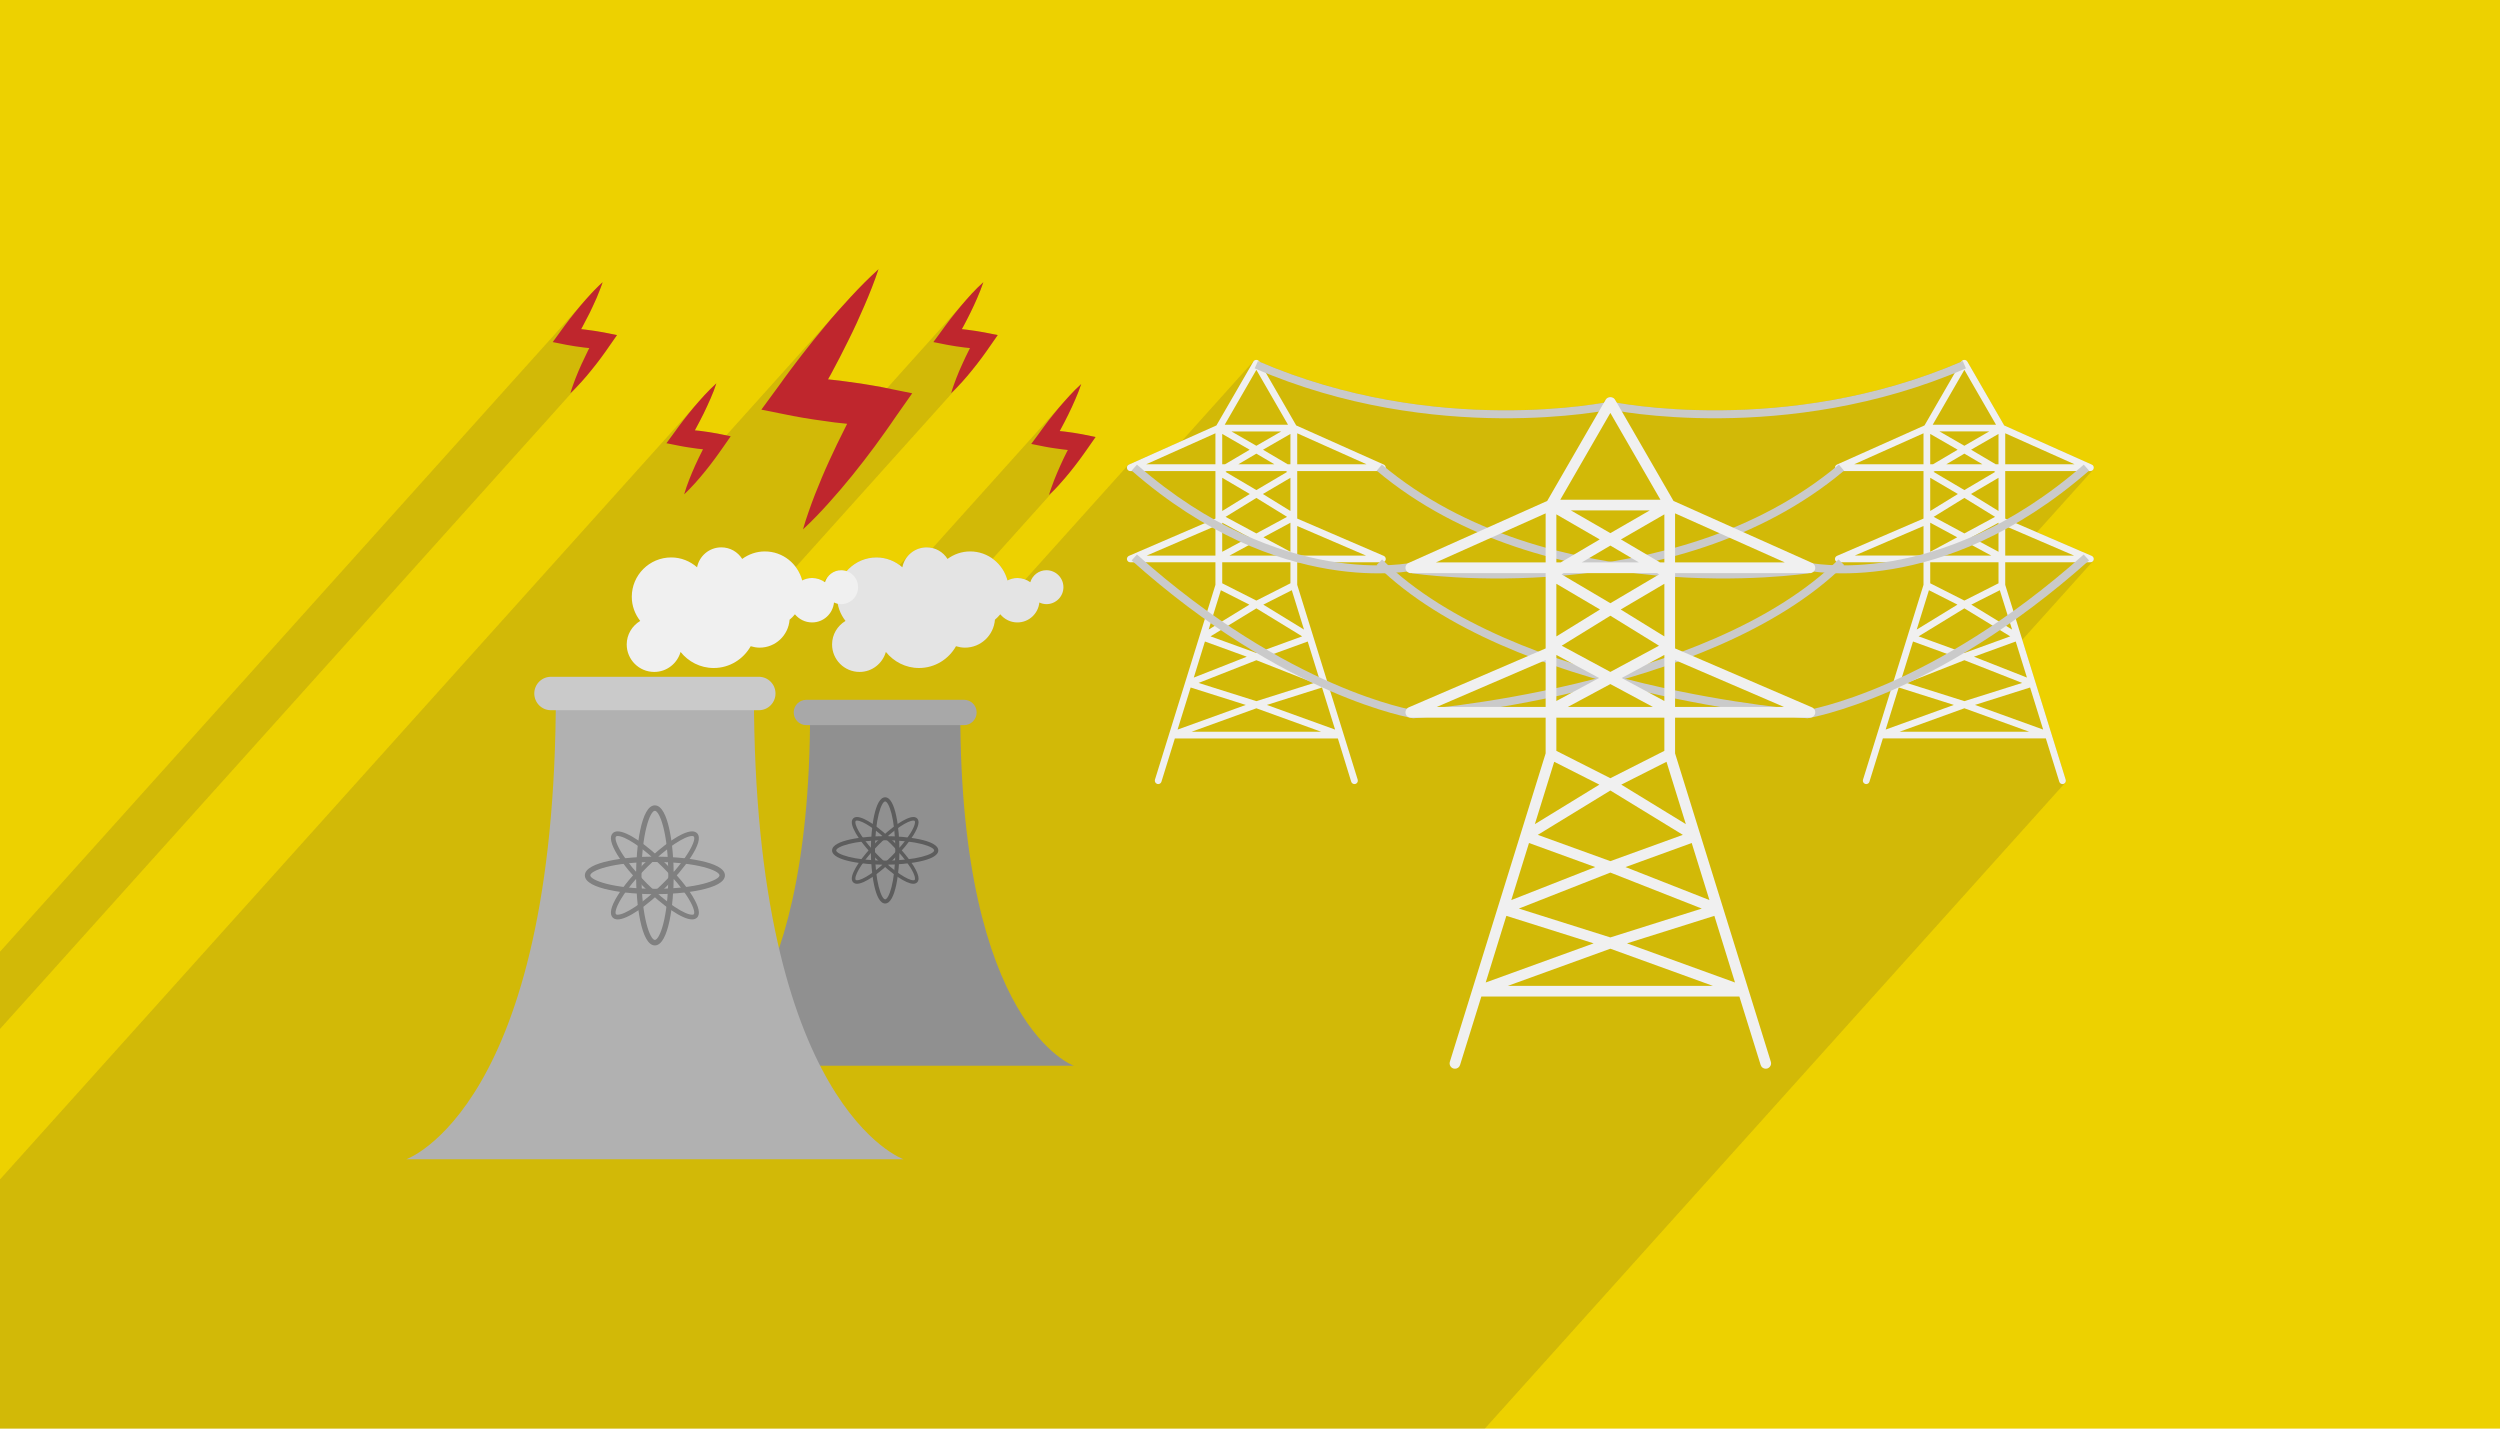 <svg xmlns="http://www.w3.org/2000/svg" xml:space="preserve" width="350" height="200" version="1" shape-rendering="geometricPrecision" text-rendering="geometricPrecision" image-rendering="optimizeQuality" fill-rule="evenodd" clip-rule="evenodd" viewBox="0 0 35000 20000"><path fill="#EDD100" d="M0 0h35000v20000H0z"/><path fill="#373435" fill-opacity=".149" d="M17632 5064c2195 942 4332 657 4805 577l47-53c2-3 5-6 8-9 33-31 94-25 118 15l25 44c434 75 2596 381 4819-573l9-9 5-6c20-19 59-16 74 10l517 896 1226 548c21 9 32 31 27 53-2 8-5 16-11 22l-784 872 767 331c21 9 33 31 28 53-2 8-5 15-11 21l-1 2-988 1099 608 1959c5 15 2 31-8 43l-3 4-8121 9037H0v-3488L9713 5702l152-172 80-83 84-80-39 110-44 106-96 208-105 202-17 32 70 7 123 17 124 21 123 25 1521-1693c73-84 149-167 225-249l187-195 198-189-93 257-103 250c-71 165-145 328-225 487-78 161-161 318-245 475l-41 73 164 18 291 40c96 17 193 30 289 49l83 17 1032-1149 151-172 80-83 85-80-40 109-44 107-96 208-104 202-18 31 70 8 124 17 123 21 186 37-99 142-62 89-63 87-133 171-141 166-2329 2592c41 55 72 119 90 188 41-21 88-34 138-34 59 0 115 18 162 47l65-72 10-11c43-45 103-73 170-73 27 0 52 5 76 13 101-118 251-192 419-192 122 0 233 40 324 107l115-127c63-74 157-121 263-121 29 0 57 3 83 10l1917-2133 79-83 85-80-40 110-44 106-96 208-104 202-17 32 69 7 124 17 123 21 186 38-99 142-62 88-63 87-133 172-141 165-943 1050c101 73 176 180 208 304 42-21 88-34 138-34 39 0 76 8 111 21l1433-1595 4-5c4-3 9-7 14-9l743-332 1002-1116 5-6c21-19 60-16 75 10l2 4zm7575 4983l-1420 1581 1420-1581zM14597 7989l1253-1394-1253 1394zm-37 12l1264-1406-1264 1406zm-5239-192l1783-1985-1783 1985zm1982 3283v-1 1zm-3821 1948l1-2-1 2zm4241-6831l4-8-4 8zm-1500-91l840-935-840 935zm-2083-772L0 14405v-1081l8121-9038 152-172 80-83 84-80-40 109-43 107-96 208-105 202-17 31 69 8 124 17 124 21 185 37-99 142-62 89-63 87-133 171-141 166z"/><g fill-rule="nonzero"><path fill="#F0F0F0" d="M29284 7782l-1211-522v-665h1193c22 0 42-16 46-38 5-22-6-44-27-53l-1226-548-517-896c-17-29-65-29-82 0l-517 896-1226 548c-20 9-31 31-27 53 5 22 24 38 47 38h1192v665l-1211 522c-21 9-32 31-28 53 5 22 24 37 47 37h1192v316l-847 2728c-8 24 6 51 31 59 5 1 10 2 14 2 21 0 39-13 45-33l188-606h2282l188 606c6 20 25 33 45 33 5 0 9-1 14-2 25-8 39-35 31-59l-847-2728v-316h1193c22 0 42-15 46-37 5-22-7-44-28-53zm-1783-4h-376l376-203 376 203h-376zm0-807l430 265-430 232-430-232 430-265zm478 347v407l-378-203 378-204zm0-164l-386-238 386-227v465zm-956 164l378 204-378 203v-407zm0-164v-465l387 227-387 238zm478-654h-253l253-149 253 149h-253zm-478 0v-425l384 221-345 204h-39zm478-259l-348-201h696l-348 201zm94 55l384-221v425h-39l-345-204zm478 204v-434l971 434h-971zm-572-1322l443 768h-886l443-768zm-1543 1322l971-434v434h-971zm1543 95h414l18 11-432 255-432-255 19-11h413zm-572 769v414h-963l963-414zm76 899l399 202-570 349 171-551zm496 254l642 392-642 233-641-233 641-392zm876 969l-742-292 585-213 157 505zm-876 330l-808-255 808-318 809 318-809 255zm-719-835l585 213-742 292 157-505zm-200 644l772 244-955 345 183-589zm919 619h-906l906-328 906 328h-906zm148-375l772-244 183 589-955-345zm520-1055l-571-349 399-202 172 551zm-190-648l-478 242-478-242v-294h956v294zm94-388v-414l963 414h-963z"/><path fill="#CACACA" d="M22556 5623c7 1 2430 511 4923-568l44 102c-2525 1094-4982 577-4989 576l22-110zM25311 7875c5 1 1825 406 3862-1370l74 84c-2080 1814-3954 1397-3959 1396l23-110zM19785 7915c10 2 3623 550 5959-1411l72 86c-2375 1994-6036 1438-6047 1436l16-111z"/><path fill="#CACACA" d="M19773 9944c12-1 4119-294 5967-2112l79 80c-1879 1847-6026 2143-6038 2144l-8-112zM25290 9944c5-1 1757-283 3882-2181l75 83c-2151 1921-3933 2208-3938 2209l-19-111z"/><path fill="#F0F0F0" d="M15778 7835c4 22 24 37 46 37h1192v316l-847 2728c-7 24 7 51 32 59 4 1 9 2 14 2 20 0 39-13 45-33l188-606h2282l187 606c7 20 25 33 46 33 4 0 9-1 14-2 25-8 38-35 31-59l-847-2728v-316h1192c23 0 42-15 47-37 4-22-7-44-28-53l-1211-522v-665h1192c22 0 42-16 47-38 4-22-7-44-27-53l-1226-548-517-896c-17-29-65-29-82 0l-518 896-1225 548c-21 9-32 31-27 53 4 22 24 38 46 38h1192v665l-1211 522c-20 9-32 31-27 53zm1435-57l376-203 375 203h-751zm806-542l-430 232-431-232 431-265 430 265zm-530 286l-378 203v-407l378 204zm-378-833l386 227-386 238v-465zm955 1036l-378-203 378-204v407zm-386-809l386-227v465l-386-238zm-344-416l253-149 253 149h-506zm692 0l-346-204 384-221v425h-38zm-788-460h697l-348 201-349-201zm-90 460h-39v-425l384 221-345 204zm-1104 0l970-434v434h-970zm1986-554h-886l443-768 443 768zm129 554v-434l971 434h-971zm-159 95l19 11-432 255-432-255 18-11h827zm1122 1183h-963v-414l963 414zm-868 1036l-570-349 399-202 171 551zm-26 95l-641 233-642-233 642-392 641 392zm-1361 72l586 213-742 292 156-505zm-89 580l809-318 808 318-808 255-809-255zm1685-75l-743-292 586-213 157 505zm226 728l-955-345 772-244 183 589zm-2008 30l906-328 906 328h-1812zm-197-30l183-589 772 244-955 345zm606-1951l399 202-570 349 171-551zm19-391h955v294l-477 242-478-242v-294zm-1057-94l962-414v414h-962z"/><path fill="#CACACA" d="M22556 5733c-7 1-2464 518-4990-576l45-102c2492 1079 4916 569 4923 568l22 110zM19802 7985c-6 1-1879 418-3959-1396l74-84c2037 1776 3857 1371 3862 1370l23 110zM25321 8026c-11 2-3672 558-6047-1436l72-86c2336 1961 5949 1413 5959 1411l16 111z"/><path fill="#CACACA" d="M25309 10056c-12-1-4159-297-6038-2144l78-80c1849 1818 5956 2111 5968 2112l-8 112zM19781 10055c-5-1-1788-288-3938-2209l74-83c2126 1898 3878 2180 3883 2181l-19 111z"/><path fill="#F0F0F0" d="M25368 9903l-1917-825V8024h1888c35 0 66-25 73-59 7-35-11-70-43-84l-1940-868-819-1419c-27-46-103-46-130 0l-819 1419-1940 868c-33 14-50 49-43 84 7 34 38 59 73 59h1888v1054l-1917 825c-33 14-51 50-44 84 7 35 38 60 73 60h1888v500l-1341 4318c-12 39 10 81 49 94 8 2 15 3 23 3 32 0 61-20 71-53l298-958h3612l298 958c10 33 39 53 71 53 7 0 15-1 22-3 40-13 62-55 50-94l-1341-4318v-500h1888c35 0 66-25 73-60 7-34-11-70-44-84zm-2823-6h-595l595-320 595 320h-595zm0-1277l681 420-681 367-681-367 681-420zm756 549v645l-598-322 598-323zm0-259l-611-377 611-360v737zm-1512 259l598 323-598 322v-645zm0-259v-737l611 360-611 377zm756-1036h-401l401-236 400 236h-400zm-756 0v-673l607 351-546 322h-61zm756-410l-552-318h1103l-551 318zm148 88l608-351v673h-61l-547-322zm758 322v-687l1537 687h-1537zm-906-2093l701 1215h-1402l701-1215zm-2443 2093l1537-687v687h-1537zm2443 150h654l30 17-684 404-684-404 30-17h654zm-906 1217v656h-1524l1524-656zm120 1424l632 320-903 553 271-873zm786 402l1015 621-1015 368-1016-368 1016-621zm1387 1534l-1175-462 927-337 248 799zm-1387 523l-1281-404 1281-504 1280 504-1280 404zm-1139-1322l927 337-1175 462 248-799zm-317 1020l1222 385-1511 548 289-933zm1456 980h-1435l1435-520 1435 520h-1435zm233-595l1223-385 289 933-1512-548zm824-1669l-904-553 633-320 271 873zm-301-1026l-756 383-756-383v-465h1512v465zm150-615v-656l1524 656h-1524z"/></g><g fill="#BF262D" fill-rule="nonzero"><path d="M12336 5418c-96-19-193-32-289-49-97-14-194-27-291-40-54-6-109-12-164-18 14-24 28-49 41-73 84-157 167-314 245-475 80-159 154-322 225-487 36-82 70-166 103-250s64-169 93-257c-68 62-134 125-198 189s-126 129-187 195c-122 132-242 265-355 402-115 137-226 276-335 416-55 70-107 142-161 212-54 71-105 143-157 215l-247 337 445 89c96 20 193 33 289 49 97 15 194 27 291 41 59 6 118 12 176 19-10 20-21 41-31 62-76 150-150 303-220 457-71 154-136 311-199 470-31 80-61 160-89 242-29 81-55 163-79 247 64-59 126-120 185-181 60-62 119-125 176-189 114-127 225-256 331-388 107-132 210-266 311-402 50-67 98-136 148-205 50-68 96-138 144-207l234-333-435-88zM13782 4654c-40-8-82-14-123-21-41-6-82-12-124-17-23-3-46-5-70-8 6-10 12-21 18-31 36-67 71-134 104-202 34-68 66-138 96-208 15-36 30-71 44-107s27-72 40-109c-29 26-57 52-85 80-27 27-53 55-80 83-51 56-102 113-151 172-49 58-96 117-143 177-23 30-45 60-68 90s-45 62-67 92l-106 144 190 38c41 8 82 14 124 21 41 6 82 11 123 17 25 3 51 6 76 8-5 9-9 18-14 27-32 64-64 129-93 195-31 65-58 132-85 200-13 34-26 68-38 103s-24 70-34 106c27-25 54-51 79-78 26-26 51-53 75-80 49-54 96-109 141-166 46-56 90-113 133-171l63-87c21-30 41-59 62-89l99-142-186-37zM15152 6080c-41-8-82-14-123-21-41-6-82-11-124-17-23-2-46-5-69-7 5-11 11-21 17-32 36-66 71-134 104-202 34-68 66-138 96-208 15-35 30-71 44-106 14-36 27-73 40-110-29 26-57 53-85 80-27 28-53 55-79 83-52 57-103 114-152 172s-96 118-143 177c-23 30-45 61-68 91s-45 61-67 92l-106 143 190 38c41 9 83 14 124 21 41 6 82 12 123 17 26 3 51 6 76 9-5 8-9 17-14 26-32 64-64 129-93 195-30 66-58 133-85 201-14 34-26 68-38 103-12 34-24 69-34 105 27-25 54-51 79-77 26-27 51-53 75-81 49-54 96-109 141-165 46-57 90-114 133-172 21-28 42-58 63-87s41-59 62-88l99-142-186-38zM10045 6070c-41-8-83-14-124-21-41-6-82-11-123-17-24-2-47-5-70-7 6-11 11-21 17-32 36-66 71-134 105-202 33-68 65-137 96-208 15-35 29-70 44-106 14-36 27-73 39-110-29 26-57 53-84 80-28 28-54 56-80 83-52 57-103 114-152 172s-96 118-143 178c-23 29-45 60-68 90s-45 61-67 92l-105 143 190 38c41 9 82 14 123 21s82 12 124 18c25 2 50 5 75 8-5 9-9 17-13 26-33 64-64 129-94 195s-58 133-85 201c-13 34-26 68-38 103-12 34-24 70-34 105 28-25 54-51 79-77 26-27 51-53 75-80 49-55 96-110 141-166 46-56 90-114 133-172 22-28 42-58 63-87s41-59 62-88l99-142-185-38zM8453 4654c-41-8-83-14-124-21-41-6-82-12-124-17-23-3-46-5-69-8 5-10 11-21 17-31 36-67 71-134 105-202 33-68 65-138 96-208 15-36 29-71 43-107s28-72 40-109c-29 26-57 52-84 80-28 27-54 55-80 83-52 56-103 113-152 172-49 58-96 117-143 177-23 30-45 60-68 90s-45 62-67 92l-105 144 189 38c41 8 83 14 124 21 41 6 82 11 124 17 25 3 50 6 75 8-5 9-9 18-14 27-32 64-63 129-93 195-30 65-58 132-85 200-13 34-26 68-38 103s-24 70-34 106c27-25 54-51 79-78 26-26 51-53 75-80 49-54 96-109 141-166 46-56 90-113 133-171 22-29 42-58 63-87 21-30 41-59 62-89l99-142-185-37z"/></g><path fill="#E4E4E4" fill-rule="nonzero" d="M14650 7983c-107 0-196 71-226 168-51-36-113-59-181-59-50 0-96 13-138 34-61-233-271-406-523-406-119 0-228 40-317 105-61-98-169-162-292-162-169 0-309 120-340 279-97-85-223-138-362-138-305 0-552 247-552 551 0 128 45 244 118 338-112 67-188 189-188 329 0 213 172 385 385 385 176 0 322-119 368-280 110 136 276 225 464 225 223 0 416-124 518-305 40 12 81 20 125 20 222 0 403-172 420-391 27-23 52-48 75-76 57 69 142 114 239 114 161 0 292-122 308-279 30 14 64 23 99 23 131 0 238-106 238-237 0-132-107-238-238-238z"/><path fill="#909090" fill-rule="nonzero" d="M13444 9974h-2103c0 4395-1589 4946-1589 4946h5281s-1589-551-1589-4946z"/><path fill="#A8A8A8" fill-rule="nonzero" d="M13673 9974c0 98-79 178-177 178h-2207c-98 0-177-80-177-178s79-177 177-177h2207c98 0 177 79 177 177z"/><path fill="#5D5D5D" fill-rule="nonzero" d="M12392 12649c-146 0-200-444-200-743s54-744 200-744c147 0 200 445 200 744s-53 743-200 743zm0-1429c-49 0-142 236-142 686s93 685 142 685c50 0 142-235 142-685s-92-686-142-686z"/><path fill="#5D5D5D" fill-rule="nonzero" d="M12392 12106c-298 0-743-54-743-200 0-147 445-200 743-200 299 0 744 53 744 200 0 146-445 200-744 200zm0-342c-450 0-685 92-685 142 0 49 235 142 685 142 451 0 686-93 686-142 0-50-235-142-686-142z"/><path fill="#5D5D5D" fill-rule="nonzero" d="M12787 12373c-101 0-308-139-515-347-208-207-347-414-347-515 0-22 7-40 20-53s31-20 53-20c101 0 308 140 515 347 116 117 215 237 278 339 70 115 87 192 49 229-13 13-31 20-53 20zm-789-885c-6 0-14 1-18 5s-5 12-5 18c0 74 114 262 332 480s407 333 480 333c6 0 14-1 18-5 10-11 11-58-56-169-62-99-158-216-271-330-218-218-407-332-480-332z"/><path fill="#5D5D5D" fill-rule="nonzero" d="M11998 12373c-22 0-40-7-53-20s-20-30-20-53c0-100 140-307 347-515 207-207 414-347 515-347 22 0 40 7 53 20 38 37 21 114-49 229-63 103-162 223-278 339-207 208-414 347-515 347zm789-885c-73 0-262 114-480 332s-332 407-332 480c0 6 1 14 5 19 4 4 12 5 18 5 73 0 262-115 480-333 113-113 210-231 271-330 67-110 66-158 56-168-4-4-12-5-18-5z"/><path fill="#B1B1B1" fill-rule="nonzero" d="M10555 9709H7782c0 5794-2095 6521-2095 6521h6963s-2095-727-2095-6521z"/><path fill="#CACACA" fill-rule="nonzero" d="M10857 9709c0 129-104 234-233 234H7713c-129 0-233-105-233-234s104-234 233-234h2911c129 0 233 105 233 234z"/><g><path fill="gray" fill-rule="nonzero" d="M9168 13236c-193 0-263-586-263-981 0-394 70-980 263-980 194 0 264 586 264 980 0 395-70 981-264 981zm0-1885c-65 0-187 311-187 904 0 594 122 904 187 904 66 0 188-310 188-904 0-593-122-904-188-904z"/><path fill="gray" fill-rule="nonzero" d="M9168 12519c-394 0-980-70-980-264 0-193 586-263 980-263 395 0 981 70 981 263 0 194-586 264-981 264zm0-451c-593 0-904 122-904 187 0 66 311 188 904 188 594 0 905-122 905-188 0-65-311-187-905-187z"/><path fill="gray" fill-rule="nonzero" d="M9689 12872c-133 0-406-184-679-458-154-153-284-312-367-447-92-151-114-253-65-302 17-17 41-26 70-26 133 0 406 184 679 458 153 153 284 312 367 447 92 151 114 253 65 302-17 17-41 26-70 26zm-1041-1168c-8 0-19 2-24 7-13 13-14 77 75 222 80 131 207 285 357 435 287 288 536 438 633 438 8 0 18-1 24-6 13-13 14-77-75-222-80-131-207-286-357-435-288-288-536-439-633-439z"/><path fill="gray" fill-rule="nonzero" d="M8648 12872c-29 0-53-9-70-26-49-49-27-151 65-302 83-135 213-294 367-447 273-274 546-458 679-458 29 0 53 9 70 26 116 117-194 512-432 749-273 274-546 458-679 458zm1041-1168c-97 0-346 151-633 439-150 149-277 304-357 435-89 145-88 209-75 222 5 5 16 6 24 6 97 0 345-150 633-438 358-357 471-618 432-657-6-5-16-7-24-7z"/></g><path fill="#F0F0F0" fill-rule="nonzero" d="M11776 7983c-107 0-196 71-226 168-51-36-114-59-181-59-50 0-97 13-138 34-61-233-271-406-523-406-119 0-228 40-317 105-62-98-169-162-293-162-168 0-308 120-339 279-97-85-223-138-362-138-305 0-552 247-552 551 0 128 45 244 118 338-112 67-189 189-189 329 0 213 173 385 385 385 176 0 323-119 369-280 109 136 275 225 464 225 223 0 415-124 518-305 40 12 81 20 124 20 223 0 404-172 420-391 28-23 53-48 75-76 57 69 143 114 240 114 161 0 291-122 307-279 31 14 64 23 100 23 131 0 237-106 237-237 0-132-106-238-237-238z"/></svg>